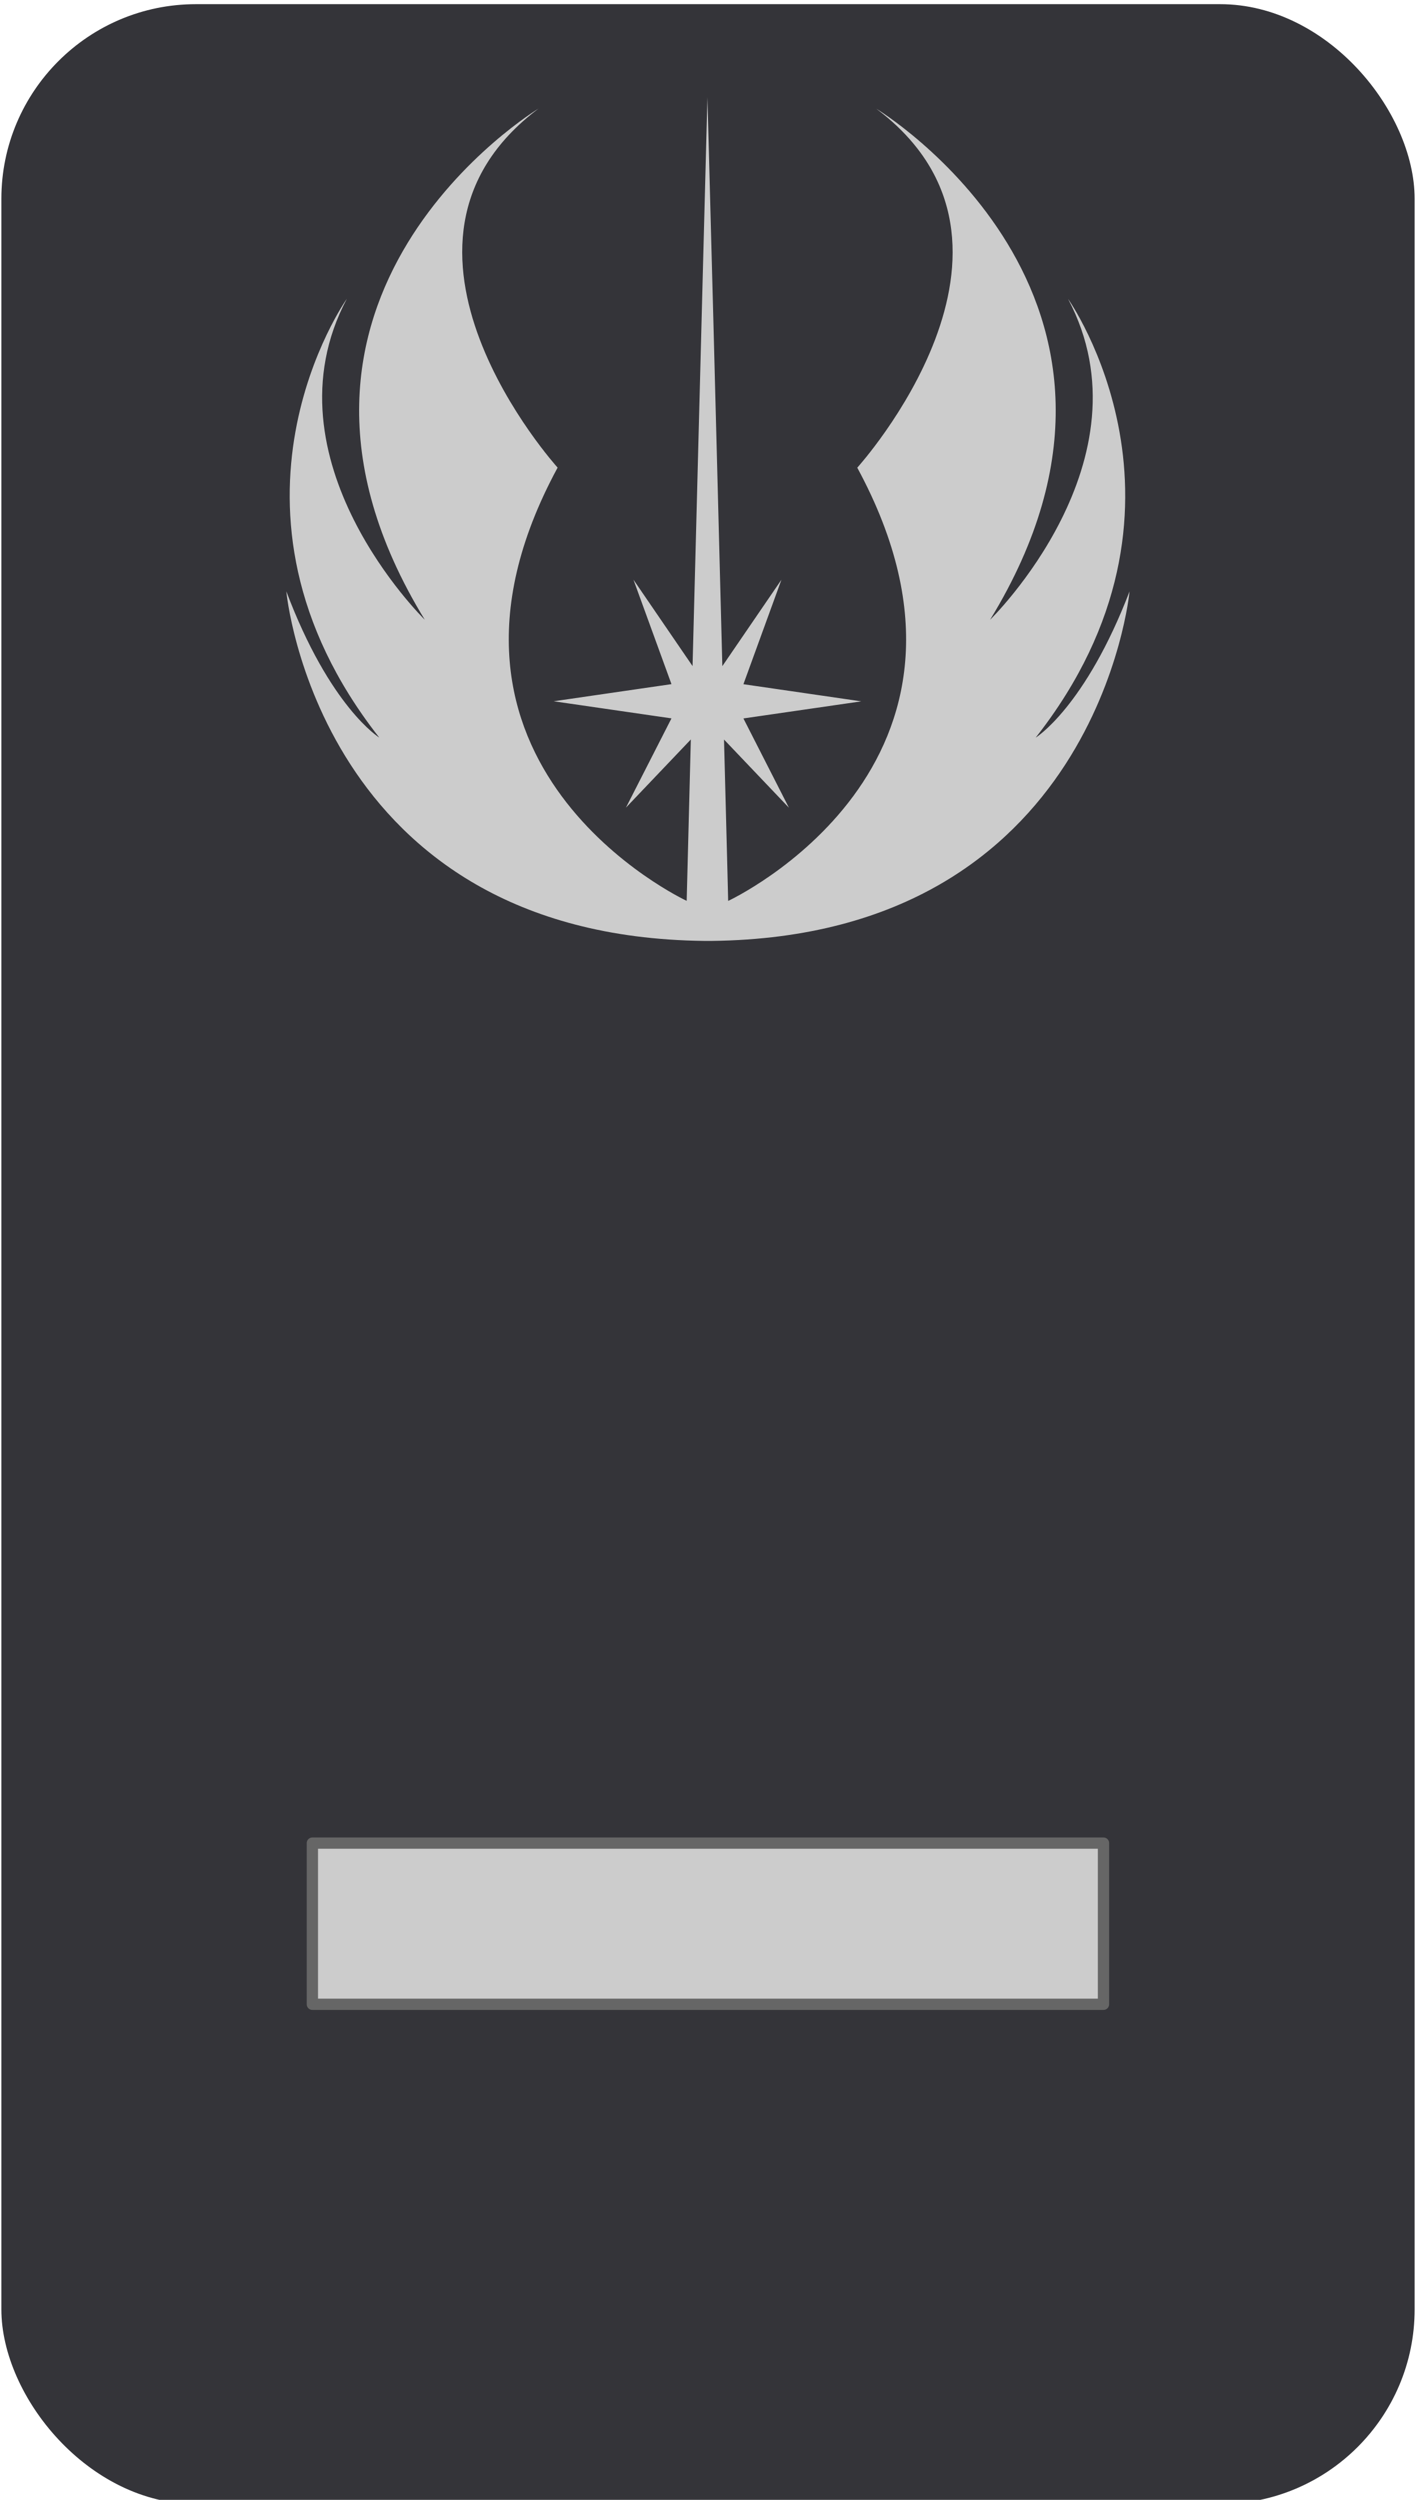 <svg width="170" height="300" version="1.0" xmlns="http://www.w3.org/2000/svg">
  <defs></defs>
  <style>.b{fill-opacity: 1; stroke: none; stroke-width: 0.5; stroke-miterlimit: 4; stroke-dasharray: none; fill: rgb(52, 52, 57);}.lo,.s{fill: rgb(204, 204, 204); fill-opacity: 1; }.s{stroke: rgb(102, 102, 102); stroke-width: 1.18; stroke-linecap: round; stroke-linejoin: round; stroke-miterlimit: 4; stroke-dasharray: none;}</style>
  <rect class="b" ry="23.361" y="0.5" x="0.164" height="300" width="169.672"></rect>
  <g transform="matrix(1.149,0,0,1.149,52.867,-346.71)">
    <rect class="s" width="82.662" height="16.832" x="-13.372" y="494.252"></rect>
    <g transform="matrix(1, 0, 0, 1, 0, -19.142)">
      <path class="lo" d="M 27.906 331.056 C 27.906 331.056 26.806 373.175 26.352 390.459 L 20.176 381.433 L 24.149 392.345 L 11.841 394.135 L 24.149 395.922 L 19.391 405.245 L 26.172 398.125 C 25.819 411.653 25.738 414.98 25.738 414.98 C 25.738 414.98 -4.619 400.882 12.253 369.731 C 12.253 369.731 -8.789 346.501 10.269 332.226 C 10.269 332.226 -22.274 351.879 -1.627 385.62 C -1.627 385.62 -18.696 368.945 -9.768 352.094 C -9.768 352.094 -25.241 373.918 -6.381 397.928 C -6.381 397.928 -11.534 394.766 -16.095 382.652 C -16.095 382.652 -12.775 418.695 27.557 419.164 L 28.361 419.164 C 68.668 418.698 72.013 382.659 72.013 382.659 C 67.371 394.752 62.204 397.935 62.204 397.935 C 81.06 373.926 65.584 352.101 65.584 352.101 C 74.511 368.973 57.438 385.627 57.438 385.627 C 78.085 351.904 45.543 332.24 45.543 332.24 C 64.597 346.536 43.562 369.738 43.562 369.738 C 60.434 400.885 30.074 414.987 30.074 414.987 C 30.074 414.987 29.996 411.66 29.64 398.132 C 30.486 399.017 36.421 405.252 36.421 405.252 L 31.667 395.929 L 43.982 394.143 L 31.667 392.352 L 35.639 381.44 L 29.464 390.466 C 29.027 373.217 27.927 331.408 27.906 331.056 Z"></path>
    </g>
  </g>
</svg>